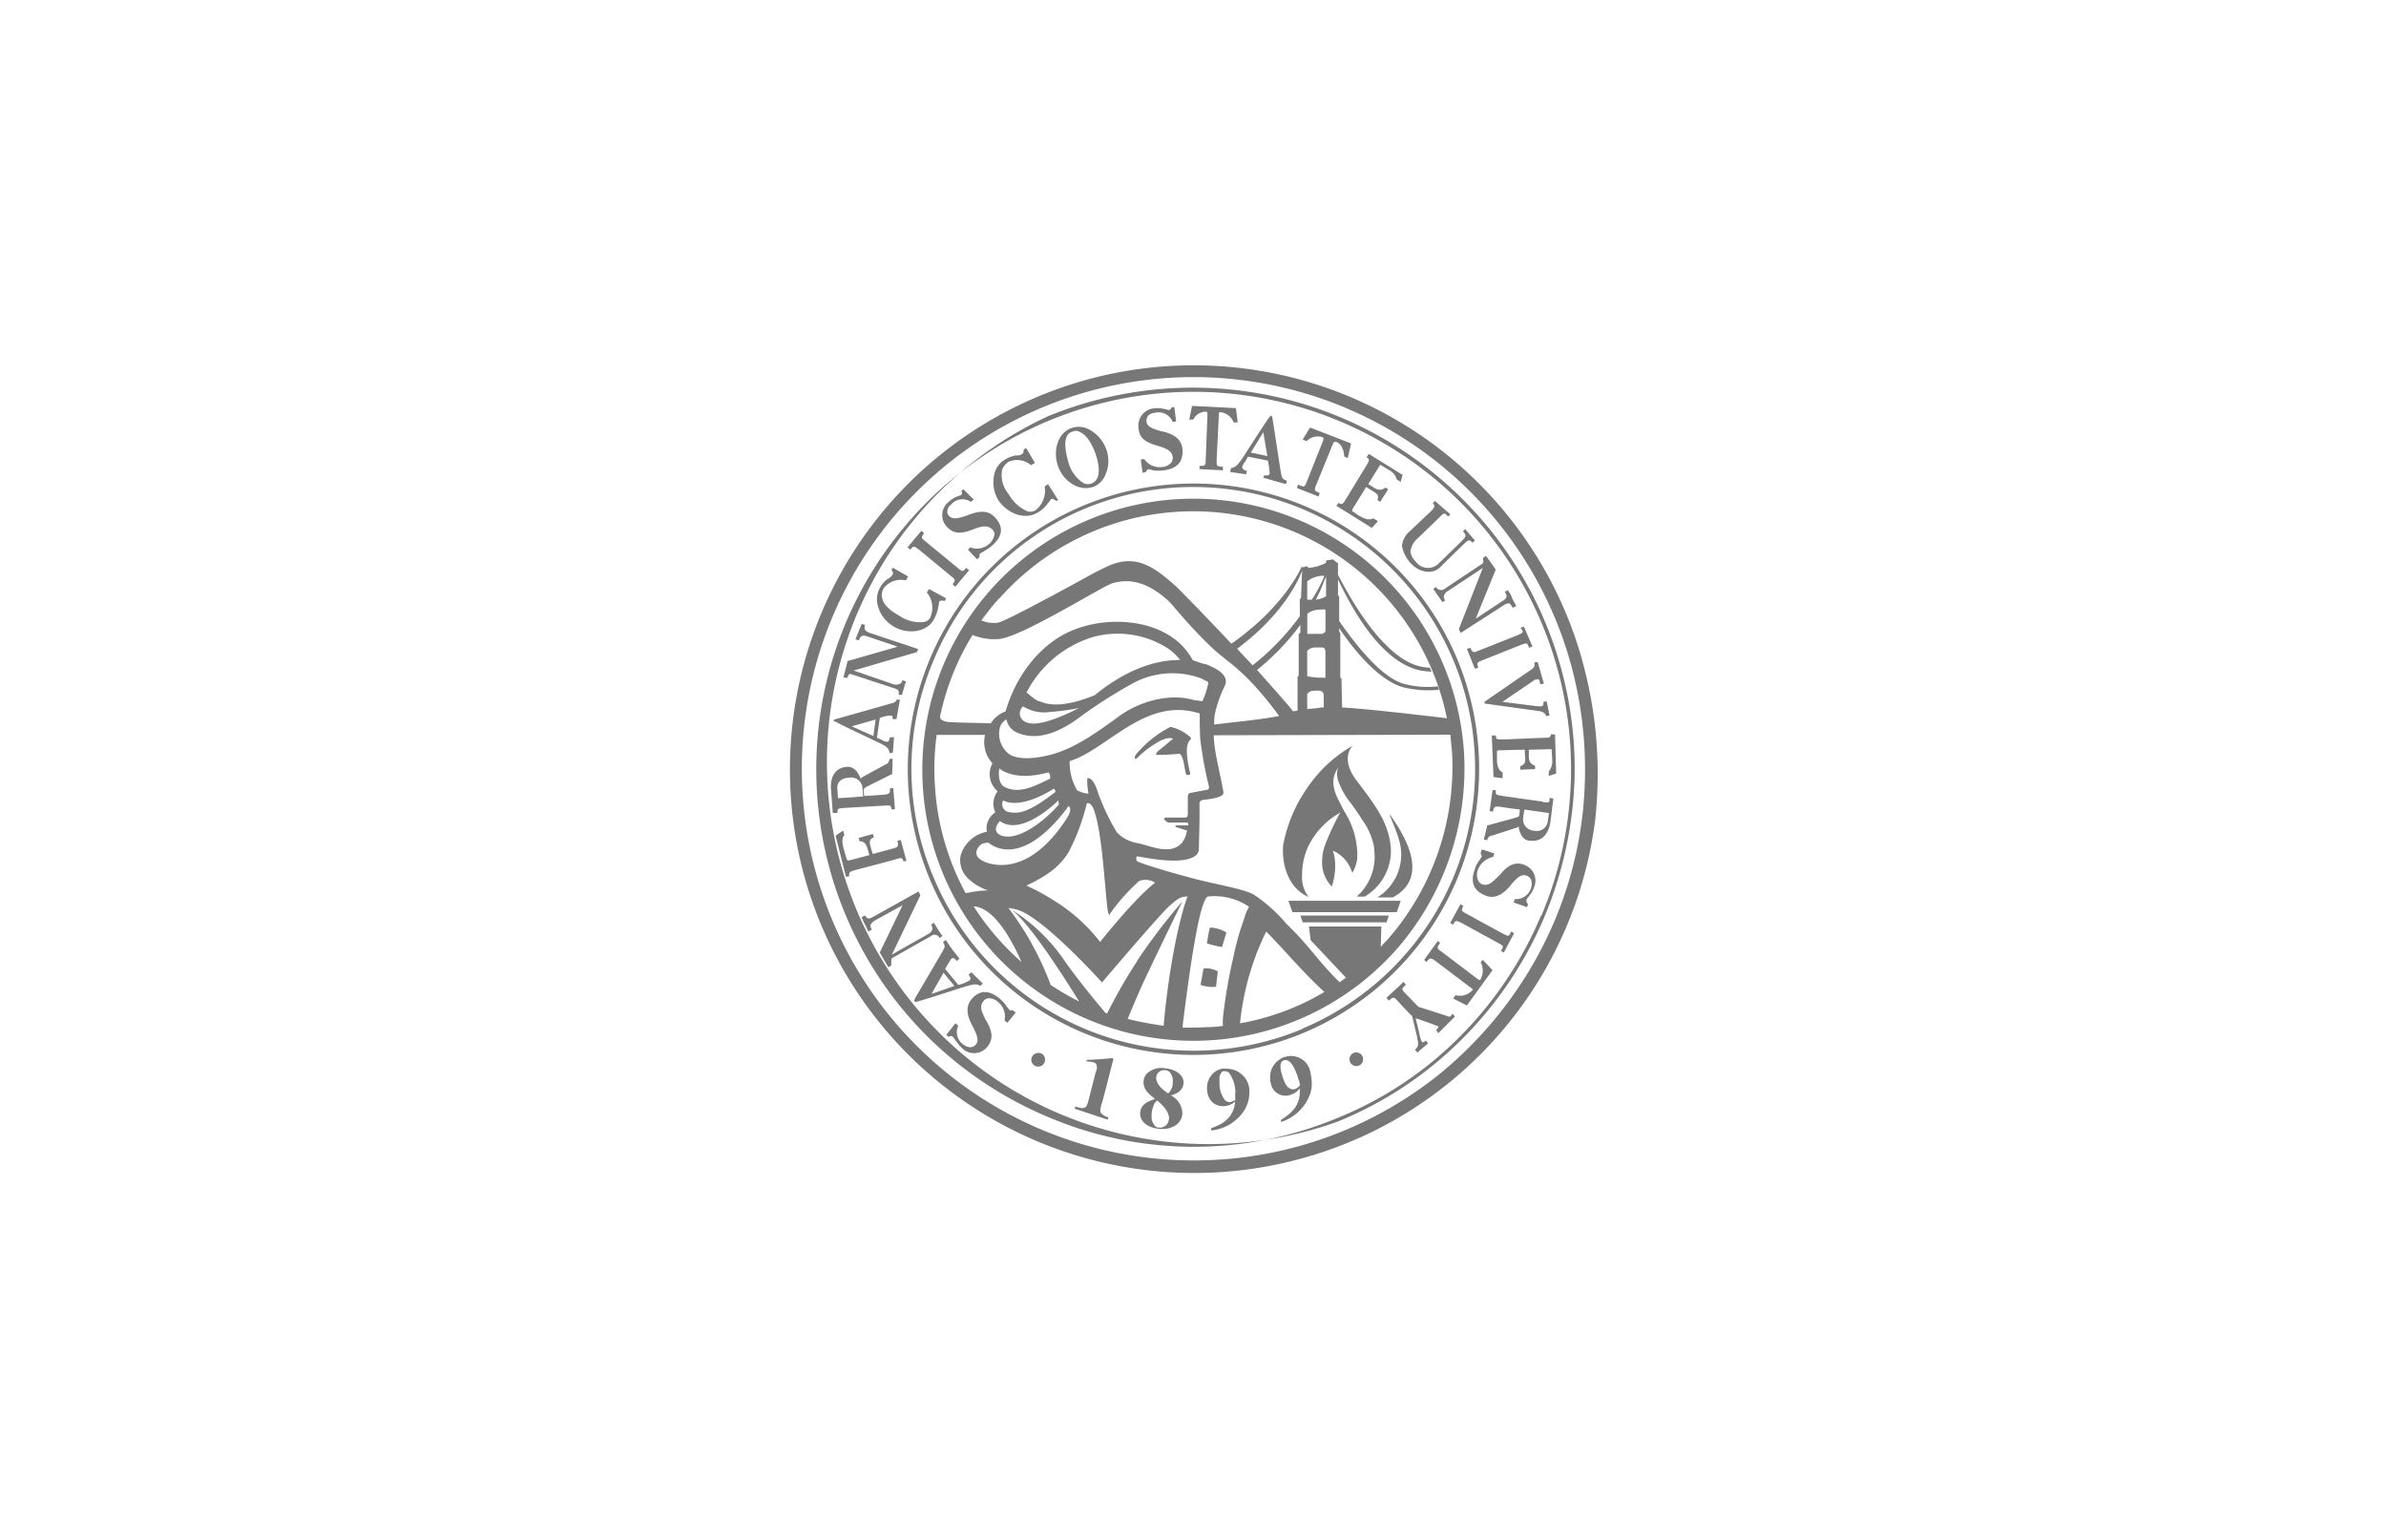 <svg xmlns="http://www.w3.org/2000/svg" viewBox="0 0 300 193.64"><defs><style>.cls-1{fill:none;}.cls-2{fill:#777;}</style></defs><g id="Capa_2" data-name="Capa 2"><g id="Capa_1-2" data-name="Capa 1"><rect class="cls-1" width="300" height="193.64"></rect><g id="surface1"><path class="cls-2" d="M130.46,132.43a.86.86,0,1,0,.93.79.8.8,0,0,0-.93-.79"></path><path class="cls-2" d="M170.6,132.36a.86.86,0,1,0,.79.93.88.88,0,0,0-.79-.93"></path><path class="cls-2" d="M140,133.15l-.14-.08c-.07,0-.43.08-2.8.22h-.43v.22a3,3,0,0,1,.79.07c.22.07.36.14.43.28a1.14,1.14,0,0,1-.07.94l-.86,3.36c-.29,1.15-.36,1.44-1.72,1a1.52,1.52,0,0,0-.07.29c.07,0,4.08,1.36,4.15,1.36a1.58,1.58,0,0,0,.08-.29,1.8,1.8,0,0,1-.94-.57c-.07-.08-.07-.15-.07-.29a3.43,3.43,0,0,1,.22-1c0,.14,1.36-5.24,1.43-5.52"></path><path class="cls-2" d="M147.45,136.16a1.8,1.8,0,0,1-.58,1.36c-.71-.5-1.5-1.15-1.5-2a1,1,0,0,1,.29-.64,1,1,0,0,1,.78-.29.87.87,0,0,1,.72.36A1.64,1.64,0,0,1,147.45,136.16Zm-.5,4.58a.94.94,0,0,1-.36.79,1.07,1.07,0,0,1-.79.29.72.72,0,0,1-.72-.43,1.41,1.41,0,0,1-.28-1V140c.07-.43.21-1.29.71-1.58C146.52,139.24,147,140,147,140.74Zm-.36-6.37a2.68,2.68,0,0,0-2.3.57,1.54,1.54,0,0,0-.5,1c-.07,1,.5,1.51,1.29,2.15l.14.15h-.07c-1.14.36-1.72.86-1.79,1.65s.43,1.86,2.37,2.08c1.36.14,2.79-.44,2.93-1.87a2.56,2.56,0,0,0-1.36-2.29l-.07-.07h.07c1-.29,1.44-.79,1.51-1.51.07-.93-.86-1.72-2.22-1.86"></path><path class="cls-2" d="M155.33,138.31l-.07.07c-.14.07-.36.14-.5.22a.86.86,0,0,1-.72-.22,3.39,3.39,0,0,1-.71-2.08v-.5a1.26,1.26,0,0,1,.21-.86.44.44,0,0,1,.43-.22.81.81,0,0,1,.57.22,4.34,4.34,0,0,1,.79,2.37A4.77,4.77,0,0,0,155.33,138.31ZM154,134.37a2.29,2.29,0,0,0-1.79,1,2.59,2.59,0,0,0-.43,1.79,2.15,2.15,0,0,0,.72,1.51,2,2,0,0,0,1.57.43,2.16,2.16,0,0,0,1.15-.5l.07-.08v.15c-.21,1.65-1.15,2.58-3,3.22v.29a5.61,5.61,0,0,0,3.94-2.22,4.26,4.26,0,0,0,.86-2.58V137a2.86,2.86,0,0,0-3.08-2.58"></path><path class="cls-2" d="M163.43,136.52l-.07.07a1.43,1.43,0,0,1-.5.36.81.81,0,0,1-.72-.08c-.43-.21-.71-.86-1-1.86a3.2,3.2,0,0,1-.14-.93c0-.36.14-.65.42-.72,1-.36,1.65,1.79,1.8,2.22v.08A1.71,1.71,0,0,1,163.43,136.52Zm-1.93-3.59a2.84,2.84,0,0,0-1.58,1.44,2.62,2.62,0,0,0-.22,1.07,2.43,2.43,0,0,0,.08.79,1.88,1.88,0,0,0,2.58,1.43,2.11,2.11,0,0,0,1-.71l.07-.07v.57c-.07,1.43-.78,2.44-2.36,3.37v.29a5.8,5.8,0,0,0,3.44-3,4.16,4.16,0,0,0,.43-1.79,7.09,7.09,0,0,0-.15-1.29,2.48,2.48,0,0,0-3.29-2.08"></path><path class="cls-2" d="M134.11,54.94a1.07,1.07,0,0,1,.72-.65,1,1,0,0,1,1,.07c1,.43,1.65,2,1.87,2.58.57,1.58.79,3.44-.5,3.88a1.24,1.24,0,0,1-1-.08,4.51,4.51,0,0,1-1.86-2.58C134.19,57.52,133.68,55.94,134.11,54.94Zm3.3,6.31A2.65,2.65,0,0,0,139,59.67a4.2,4.2,0,0,0,.07-3.23A4.54,4.54,0,0,0,136.91,54a2.71,2.71,0,0,0-2.22-.15c-1.65.58-2.37,2.8-1.65,4.8s2.72,3.16,4.37,2.59"></path><path class="cls-2" d="M117.12,125l1.51-2.66L120,124Zm6.1-1,.36-.29-1.44-1.43-.36.29c.15.21.36.5.15.71a4.63,4.63,0,0,1-.72.36,2.82,2.82,0,0,1-.72.22l-1.65-2,.36-.65.07-.07a3,3,0,0,1,.36-.57c.07-.07.29-.22.65.29l.36-.29c-.15-.14-.43-.57-.79-1-.43-.58-.79-1.15-.93-1.37l-.36.29c.28.43.28.57,0,1.08l-3.52,6c-.07.21-.14.29-.07.36a.28.28,0,0,0,.22.07c.43-.07,5.73-1.79,5.73-1.79,1.22-.36,1.8-.58,2.3-.22"></path><path class="cls-2" d="M127.3,127.05c-.35.07-.35,0-.35,0s-.15-.21-.29-.35l-.15-.22a4.56,4.56,0,0,0-.78-.86c-1.37-1.15-2.58-1.15-3.59.07-.86,1.08-.43,2.22.07,3.23l.15.28c.43.86.78,1.65.36,2.15a1,1,0,0,1-.72.36,1.5,1.5,0,0,1-.79-.28,1.91,1.91,0,0,1-.72-2.44l-.36-.29-1.07,1.36-.07.08.28.28.08-.07a.45.45,0,0,1,.5.07,1.28,1.28,0,0,0,.14.22c.07.07.14.21.22.28a4.75,4.75,0,0,0,.79.94,2.14,2.14,0,0,0,3.15-.22c.86-1.08.5-2.08-.07-3.15l-.15-.22c-.43-.93-.86-1.65-.28-2.36a.86.86,0,0,1,.71-.36,1.58,1.58,0,0,1,1.08.43,2.34,2.34,0,0,1,.86,2.36l.36.29,1-1.22.07-.07-.43-.29"></path><path class="cls-2" d="M112.11,120.53l4.94-2.8a.69.69,0,0,1,1.08.22V118l.36-.29L118,117l-.57-.94-.36.22a1,1,0,0,1,.15.64,1.05,1.05,0,0,1-.43.51s-3.73,2.07-4.66,2.65l3.58-7.46v-.07l-.22-.43-5.66,3.16c-.36.21-.57.28-.72.21s-.21-.14-.35-.36l-.43.22a8.92,8.92,0,0,0,.43.93c.14.21.28.64.43.86l.43-.22c-.15-.28-.22-.5-.15-.64a1.63,1.63,0,0,1,.5-.5l3.52-1.94-2.87,5.95.57,1,.51.86.35-.22v-.07c.08-.29-.07-.72.08-.79"></path><path class="cls-2" d="M106.73,97.81a1.43,1.43,0,0,1,1.72,1.43s.07.72.07.93l-3.15.22-.07-.94C105.15,98.45,105.65,97.88,106.73,97.81Zm-1.43,4.44c0-.57,0-.57.86-.64l5-.29c.86-.07.86,0,.94.5l.43-.07-.22-2.65-.43.07c.07.64-.07.71-.93.79,0,0-1.87.14-2.29.14l-.08-.72c0-.21.22-.36.65-.57l2.87-1.43h.07l.07-1.94h-.43a.67.67,0,0,1-.5.72l-2.87,1.57c-.07.08-.14.08-.22.22-.21-.57-.71-1.58-1.72-1.51s-2.22.72-2,3l.21,2.8h.58"></path><path class="cls-2" d="M110.1,90.49l-.29,2.08-2.72-1.22Zm-5,.29c.29.22,5.31,2.58,5.31,2.58,1.07.5,1.36.72,1.43,1.36l.43-.07.14-1.93h-.5c-.07.21-.14.64-.43.57a1.34,1.34,0,0,1-.57-.22l-.65-.28.36-2.51.72-.22h.07A1.8,1.8,0,0,1,112,90c.07,0,.29,0,.22.36v.07h.5l.43-2.44h-.43c-.07.29-.22.36-.79.51l-6.81,1.93c-.21.07-.29.07-.29.22s.22.07.29.14"></path><path class="cls-2" d="M106.51,85.26c.08-.14.22-.57.43-.5l5.45,1.79c.5.14.72.29.58.79l.43.07.5-1.72-.43-.14a.64.64,0,0,1-.43.5,1.24,1.24,0,0,1-.72,0l-5-1.72,7.89-2.3h.07V82l.14-.28V81.6h-.07l-6-2c-.72-.29-.72-.58-.57-1l-.43-.14-.79,1.94.43.14c.21-.57.43-.72,1.07-.5l3.8,1.29-6.23,1.79h-.07v.07l-.51,2,.43.07"></path><path class="cls-2" d="M112.39,78.81c1.87,1.07,4.16.64,5-.86a5,5,0,0,0,.57-1.51c0-.14.08-.28.08-.43a1.55,1.55,0,0,1,.07-.36c.07-.14.36-.14.64-.07h.07v-.07l.08-.14.07-.07-.07-.08-2.08-1.14-.29.43a3,3,0,0,1,.43,3.15,1.09,1.09,0,0,1-.79.57,4.59,4.59,0,0,1-3.08-.78c-1.29-.72-2-1.44-2.15-2.15a1.62,1.62,0,0,1,.21-1.37A2.71,2.71,0,0,1,113.9,73l.28-.5-1.86-1.07h-.07l-.07.07-.07.14v.07l.07.07v.08c.14.14.14.21.07.35a1.51,1.51,0,0,1-.57.58l-.15.07A3.35,3.35,0,0,0,110.6,74a2.94,2.94,0,0,0-.21,2.23,4.25,4.25,0,0,0,2,2.58"></path><path class="cls-2" d="M115.55,69.13l4,3.3c.65.5.57.57.22,1.07l.35.29,1.73-2.08-.36-.29c-.43.51-.5.51-1.08,0l-4-3.29c-.65-.5-.58-.58-.22-1.08l-.36-.28-1.72,2.07.36.29c.36-.5.43-.5,1.08,0"></path><path class="cls-2" d="M122.21,66.62l.22-.07c.93-.36,1.79-.57,2.36.07a.73.73,0,0,1,.22.72,2,2,0,0,1-.57,1,2.29,2.29,0,0,1-2.44.5l-.29.29,1.08,1.15.07.07.29-.29V70c0-.36.07-.36.07-.36a1.42,1.42,0,0,1,.36-.21l.21-.15a9.36,9.36,0,0,0,.93-.64c1.36-1.22,1.51-2.37.36-3.59-.93-1-2.15-.71-3.15-.35l-.36.14c-.93.29-1.72.57-2.22.07a.72.72,0,0,1-.22-.72,1,1,0,0,1,.43-.71,1.87,1.87,0,0,1,2.51-.36l.36-.29-1.29-1.29-.29.22.07.07a.42.42,0,0,1-.07.43.71.71,0,0,1-.21.07c-.08.07-.22.07-.36.14a3.12,3.12,0,0,0-1,.65,2.12,2.12,0,0,0-.21,3.15c.93,1,2,.79,3.15.36"></path><path class="cls-2" d="M130.46,64.47a4,4,0,0,0,1.22-1.07c.07-.15.21-.22.28-.36a1.13,1.13,0,0,1,.22-.29c.14-.07.36.07.57.22h.15l.14-.08.07-.07H133l-1.22-1.93-.43.28a3.14,3.14,0,0,1-1.15,3,1.23,1.23,0,0,1-1,.14,5,5,0,0,1-2.37-2.15,3.79,3.79,0,0,1-.86-2.94,1.91,1.91,0,0,1,.86-1.15,2.7,2.7,0,0,1,2.8.43l.5-.28-1.07-1.8-.08-.07-.07.07-.14.07-.07.08v.14c0,.21,0,.21-.15.36a1,1,0,0,1-.71.21h-.15a4,4,0,0,0-1.43.58A2.76,2.76,0,0,0,125,59.74a4.33,4.33,0,0,0,.57,3.23c1.22,1.72,3.37,2.43,4.88,1.5"></path><path class="cls-2" d="M145.37,56l.21.07c.94.29,1.8.58,1.87,1.44a1.07,1.07,0,0,1-.22.72,1.74,1.74,0,0,1-1.07.5,2.37,2.37,0,0,1-2.3-1l-.43.07.22,1.58v.07l.43-.07v-.07c.21-.29.28-.29.28-.29a1.17,1.17,0,0,1,.44.08l.28.07a6.31,6.31,0,0,0,1.15,0c1.79-.22,2.58-1.08,2.44-2.73-.15-1.36-1.29-1.86-2.37-2.15l-.36-.07c-.93-.29-1.72-.5-1.79-1.22a1.06,1.06,0,0,1,.21-.71,1.16,1.16,0,0,1,.79-.36,1.91,1.91,0,0,1,2.3,1.14l.43-.07-.22-1.72v-.07h-.36v.07a.46.46,0,0,1-.36.29.35.35,0,0,1-.21-.07,3.29,3.29,0,0,0-.36-.07,3.36,3.36,0,0,0-1.22-.08,2.17,2.17,0,0,0-2,2.44c.07,1.43,1.07,1.86,2.22,2.22"></path><path class="cls-2" d="M151.6,51.78c.15,0,.22.07.22.36l-.22,5.66c0,.79-.07.79-.78.79V59l2.94.15v-.43c-.79-.08-.79-.08-.79-.86l.28-5.67c0-.35.07-.35.22-.35a2.06,2.06,0,0,1,1.65,1.29h.5l-.22-1.8-5.52-.28-.35,1.72h.5a1.79,1.79,0,0,1,1.57-1"></path><path class="cls-2" d="M158.84,54.36l.51,3-2.08-.44Zm-4.15,5,2,.29.08-.43c-.22-.07-.58-.14-.58-.5a1.87,1.87,0,0,1,.36-.65s.29-.5.36-.64l2.51.5.14.79v.14a2.73,2.73,0,0,1,.07.72c0,.07-.07.28-.71.21l-.07.29c.5.14,2.36.71,2.86.79l.08-.43c-.51-.15-.58-.29-.72-.86l-1.08-7c-.07-.21-.07-.28-.14-.28a.21.21,0,0,0-.22.14c-.28.29-3.29,5-3.29,5-.65,1-1,1.36-1.58,1.43l-.07.43"></path><path class="cls-2" d="M165.94,62c-.71-.28-.71-.35-.43-1.07l2.08-5.09c.14-.29.22-.29.36-.29.64.22,1,.86,1.07,1.87l.43.21.43-1.86-5.16-2-.93,1.51.5.21a1.92,1.92,0,0,1,2-.5c.14.07.14.07.07.43l-2.08,5.23c-.28.72-.36.58-1.07.29l-.15.43,2.73,1.08.14-.44"></path><path class="cls-2" d="M169.24,62.75c-.43.72-.5.72-.93.5l-.29.36,4.37,2.72.08.08.07-.08.71-.78-.57-.36c-.64.28-1.07.07-1.86-.36l-.72-.5c-.14-.07-.14-.14.07-.5,0,0,1.36-2.15,1.58-2.58l.36.21c.86.57,1.36.65,1.07,1.43l.36.22,1-1.58-.35-.21c-.72.57-1.22.14-1.8-.22a3.5,3.5,0,0,0-.36-.21l1.51-2.44,1.08.65a1.9,1.9,0,0,1,1,1.21l.5.29.22-.86v-.07h-.08l-4.15-2.58-.29.43c.36.21.43.28,0,1l-2.58,4.23"></path><path class="cls-2" d="M177.48,70.92a3,3,0,0,0,2.15,1,2.13,2.13,0,0,0,1.65-.79l2.87-2.8c.29-.28.43-.36.57-.36s.22.08.43.29l.29-.29-1.22-1.43-.28.29c.43.43.43.64-.08,1.14l-2.94,2.87a1.9,1.9,0,0,1-2.86-.14,2.36,2.36,0,0,1-.72-1.29,2.6,2.6,0,0,1,.93-1.72L181,65.05c.57-.58.64-.58,1.07-.08l.29-.28L180.42,63l-.28.28a.69.69,0,0,1,.21.36c0,.14-.14.36-.43.65l-2.65,2.51a2.81,2.81,0,0,0-1,1.86,4.51,4.51,0,0,0,1.21,2.29"></path><path class="cls-2" d="M186.44,70.85,181.71,74a.74.74,0,0,1-1.14-.14v-.07l-.36.29.57.79.58.86.35-.22a.73.73,0,0,1-.14-.64,1,1,0,0,1,.43-.51s3.58-2.36,4.44-2.94l-3,7.67v.08l.22.43L189,76.16a1.49,1.49,0,0,1,.71-.29c.15,0,.36.36.5.57l.43-.21c-.07-.22-.5-.86-.57-1.15s-.36-.64-.5-.86l-.36.22a1,1,0,0,1,.21.64,1.07,1.07,0,0,1-.5.5l-3.37,2.23,2.51-6.17-.64-.93-.58-.79-.35.22v.07c-.08.14.14.5-.08.64"></path><path class="cls-2" d="M190.82,79.88l-4.88,1.94c-.71.29-.79.29-1.07-.36l-.43.14,1,2.51.43-.14c-.21-.57-.21-.65.5-.93l4.88-1.94c.71-.28.79-.28,1,.36l.43-.14-1.07-2.51-.43.14c.43.58.43.58-.36.93"></path><path class="cls-2" d="M193.4,85.4c.07,0,.14.08.28.65l.44-.07-.79-2.73-.43.07c.14.51,0,.65-.65,1.08l-5.52,3.8h-.07v.29h.07l6.67.93c.57.07.86.21,1,.64l.43-.07-.36-1.79-.43.07c.08.29,0,.5-.28.57a6,6,0,0,1-.86-.07l-4-.5L193,85.48a1.46,1.46,0,0,0,.43-.08"></path><path class="cls-2" d="M194.62,103.18a1.38,1.38,0,0,1-1.72,1.29,1.42,1.42,0,0,1-1.37-1.72,8.4,8.4,0,0,1,.15-.93l3.08.43Zm-.65-2.36-5.09-.72c-.86-.14-.86-.22-.79-.72h-.43L187.3,102l.43.08c.08-.65.22-.72,1.08-.58,0,0,1.86.29,2.29.29l-.07.71c0,.22-.28.29-.79.43l-3.15.86H187l-.43,1.8.43.07a.65.65,0,0,1,.64-.58l3.09-1c.07,0,.14-.07.21-.14.07.64.43,1.72,1.36,1.79,1.08.14,2.37-.29,2.66-2.51l.35-2.79-.5-.08c.07.58,0,.65-.86.51"></path><path class="cls-2" d="M191.68,108.77c-1.29-.5-2.23.22-3,1.15l-.22.22c-.72.71-1.29,1.36-2.08,1.07-.28-.07-.43-.29-.57-.57a1.82,1.82,0,0,1,0-1.22,2.6,2.6,0,0,1,1.93-1.65l.15-.43-1.51-.5h-.07l-.14.43v.07a1.21,1.21,0,0,1,.14.36c0,.07-.14.21-.21.36l-.15.21a3.47,3.47,0,0,0-.5,1c-.64,1.72-.14,2.8,1.36,3.37,1.29.51,2.3-.35,3-1.14l.22-.29c.64-.72,1.22-1.36,1.93-1.07.29.07.43.28.58.57a1.79,1.79,0,0,1,0,.86,2,2,0,0,1-2.08,1.51l-.15.42,1.65.58H192l.14-.36-.07-.07a.67.67,0,0,1-.15-.5,1.19,1.19,0,0,1,.15-.22.9.9,0,0,0,.21-.29,2.79,2.79,0,0,0,.58-1,2.1,2.1,0,0,0-1.22-2.87"></path><path class="cls-2" d="M189,117.45l-4.58-2.51c-.72-.36-.72-.43-.43-1l-.36-.22-1.29,2.36.36.22c.28-.57.36-.57,1.07-.22l4.59,2.51c.72.36.72.43.36,1l.36.21,1.29-2.43-.36-.22c-.29.65-.29.65-1,.29"></path><path class="cls-2" d="M186.16,121a2.26,2.26,0,0,1,0,2.15c-.07.15-.15.15-.43-.07l-4.45-3.37c-.64-.43-.64-.5-.21-1.15l-.29-.21-1.72,2.37.29.28c.43-.57.5-.57,1.14-.14l4.45,3.37c.29.21.29.21.14.35a2.1,2.1,0,0,1-2.08.58l-.28.43,1.72.86,3.22-4.44-1.22-1.29-.28.28"></path><path class="cls-2" d="M181.93,127.77l-3.59-1.15L176.77,125c-.58-.58-.58-.65,0-1.15l-.29-.36-2.15,2,.29.36c.57-.51.64-.51,1.14.07,0,0,1.58,1.72,1.79,1.86l.65,2.72v.08c.14.64.22,1-.28,1.43l.28.36,1.36-1.15-.28-.36c-.22.22-.43.29-.5.15l-.15-.29s-.5-2.15-.64-2.65c.57.14,2.65.93,2.65.93a.54.54,0,0,0,.21.07s.07.15-.28.5l.28.36,2.08-2.08-.28-.36c-.36.43-.36.43-.72.29"></path><path class="cls-2" d="M113.61,108.34l.36-.07-.72-2.65-.43.14c.22.72.07.79-.71,1l-2.37.64-.07-.21c-.29-.94-.58-1.65.21-1.87l-.14-.43-1.79.5.14.43c.65-.07.93.51,1.15,1.51a.71.71,0,0,1,.07.21l-2.44.65c-.28.07-.36.07-.5-.43-.29-1-.72-2.15-.21-2.72l-.15-.58-.86.58-.07.07v.07l1.29,5.09.43-.07c-.14-.5.07-.58.79-.79l4.87-1.29c.86-.29,1-.29,1.15.21"></path><path class="cls-2" d="M194,92.79,189,93c-.86,0-.86,0-.93-.5h-.5l.21,5.16v.07h.08l1.07.15v-.72c-.57-.36-.71-.86-.71-1.72v-.86c0-.22.07-.22.5-.22,0,0,2.51-.07,3-.07v.36c.07,1,.21,1.44-.58,1.72v.43l1.87-.07V96.3c-.86-.29-.79-.93-.79-1.65v-.36l2.87-.07.07,1.29a2,2,0,0,1-.43,1.51v.57l.86-.29h.07v-.07l-.14-4.87H195c-.08.36-.08.43-.94.43"></path><path class="cls-2" d="M193.76,115.15a47.87,47.87,0,0,1-10.11,15.13A46.09,46.09,0,0,1,168,140.67a46.76,46.76,0,0,1-36.27-.21,47.87,47.87,0,0,1-15.13-10.11,47.45,47.45,0,1,1,77.21-15.2ZM131.89,52.29a48,48,0,0,0,36.2,88.81,47.23,47.23,0,0,0,15.85-10.53,48.32,48.32,0,0,0,10.25-15.27,49.07,49.07,0,0,0,3.8-18,48,48,0,0,0-66.1-45"></path><path class="cls-2" d="M163.72,129.42a35.45,35.45,0,0,1-46.31-19,34.82,34.82,0,0,1-.14-27.1A35.18,35.18,0,0,1,136.34,64a35.44,35.44,0,1,1,27.38,65.38Zm19.5-46.53a35.93,35.93,0,1,0-19.29,47,36,36,0,0,0,19.29-47"></path><path class="cls-2" d="M198.92,102.9A48.76,48.76,0,0,1,193,120.82a50.33,50.33,0,0,1-12.19,14.41,49.29,49.29,0,0,1-17.35,8.88,49.36,49.36,0,0,1-51.83-16.63,49.26,49.26,0,0,1,25.09-78.21,49.24,49.24,0,0,1,60.72,34A50.25,50.25,0,0,1,198.92,102.9Zm0-19.93a50.68,50.68,0,0,0-9.18-17.92,50.72,50.72,0,0,0-53.4-17.21,50.84,50.84,0,0,0-35.13,62.65,50.86,50.86,0,0,0,62.72,35.13,50.65,50.65,0,0,0,17.93-9.18,50.74,50.74,0,0,0,18.71-33.33A53.25,53.25,0,0,0,198.92,83"></path><path class="cls-2" d="M174.4,118.24a7.8,7.8,0,0,0-.79.86l.07-2.58h-9.1l.21,1.72,4.45,4.73a7.72,7.72,0,0,0-.79.57c-2.87-2.79-3.66-4.44-6.67-7.31a19.48,19.48,0,0,0-4.15-3.73c-1.44-.79-5.67-1.43-8.32-2.22,0,0-1.43-.36-3.8-1.08-1.15-.36-2-.64-2.51-.86a.55.55,0,0,1-.14-.36c0-.28.14-.28.14-.28.93.14,6.17,1.29,7.53-.29a1.15,1.15,0,0,0,.21-.57c0-.72.08-2.94.08-4.23V101c0-.21.28-.36.28-.36.15-.07,2.87-.21,2.73-1-.36-2.15-1.22-5.31-1.22-7.17l29.75-.07c.07.72.14,1.5.21,2.22A33,33,0,0,1,174.4,118.24Zm-15.2-1.08c2.3,2.29,4.09,4.59,7.32,7.6a31.54,31.54,0,0,1-10.61,3.94A34,34,0,0,1,159.2,117.16Zm-7.17,12c-1.14.08-2.22.08-3.36.08.86-7,2.15-16.2,3.22-16.49a7.75,7.75,0,0,1,5.16,1.29,5.63,5.63,0,0,0-.57,1.36,36,36,0,0,0-1.43,5.09,63.28,63.28,0,0,0-1.3,7.67v.86C153.18,129.13,152.61,129.13,152,129.2ZM122.43,114h.14c2.22.28,4.23,3.3,5.88,7A32.85,32.85,0,0,1,122.43,114Zm-4.66-21.58h6.09a3.89,3.89,0,0,0,.93,3.58,2.82,2.82,0,0,0,.65,3.52,2.53,2.53,0,0,0-.29,2.65,2.39,2.39,0,0,0-1.07,2.44,4.25,4.25,0,0,0-3.3,3,3.14,3.14,0,0,0,.93,2.86,6.57,6.57,0,0,0,2.51,1.51,14.59,14.59,0,0,0-2.8.36,32.36,32.36,0,0,1-3.87-13.55A31.51,31.51,0,0,1,117.77,92.43Zm39.71-8.75c-.64-.71-1.29-1.36-1.93-2.08,5.38-4,7.52-8.1,8.17-9.82l-.14,3.44-.15.15v2.15A31.14,31.14,0,0,1,157.48,83.68Zm.58.58a30.27,30.27,0,0,0,5.44-5.67v1l-.21.14V85l-.14.08v4.3c-.15,0-.36.07-.58.07C162.14,88.84,160.28,86.77,158.06,84.26Zm-29,2.86a14,14,0,0,1,8.38-7,11.7,11.7,0,0,1,9.39,1.43A6.88,6.88,0,0,1,148.38,83c-4,0-7.67,1.93-10.75,4.44-2.15.86-4.88,1.65-6.81.79C130.17,88.13,129.53,87.41,129.1,87.12Zm2.79,2.44a28.48,28.48,0,0,0,3.8-.5S132,91,130,91s-2.08-1.58-1.36-2.16A5,5,0,0,0,131.89,89.56Zm18.28-1.5c-3.15-.94-7.09.21-9.68,2.22-3.08,2.22-5.87,4.23-9.32,4.87-1.5.29-3.22.36-4.22-.28a3.21,3.21,0,0,1-1.22-3.23,1.67,1.67,0,0,1,.86-1.15,2.22,2.22,0,0,0,1.5,1.72c2.8,1.15,5.88-.57,8-2.22a63.63,63.63,0,0,1,6.45-4.08,10.43,10.43,0,0,1,8.53-.58,5.77,5.77,0,0,0,.72.36c.14.07.14.14.14.14s.07.08,0,.22a9.69,9.69,0,0,1-.71,2.15C151.17,88.2,150.39,88.06,150.17,88.06Zm-11.83,30.39a21.68,21.68,0,0,0-6.09-5.37,23.41,23.41,0,0,0-3.08-1.65v-.08c2.08-1,4.08-2.15,5.3-4.3a27.13,27.13,0,0,0,2.22-6c.44-.21.86.58,1,1.15,1.15,3.51,1.36,12.33,1.79,12.9a25,25,0,0,1,3.8-4.3,2.26,2.26,0,0,1,2,.22C142.72,112.93,138.49,118.24,138.34,118.45Zm-4.15-16.84.21-.22s.57.29-.21,1.51c-5.38,8.38-10.61,5.37-10.61,5.37-1.37-.71-.51-1.72-.51-1.72.36-.5.72-.5,1.22-.57C124.29,105.91,128,109.78,134.19,101.61Zm-8.46,1.64c2.79,2.08,7.38-2.58,7.38-2.58s.07.51.07.51a16,16,0,0,1-2.72,2.5c-1.22.86-2.94,1.87-4.45,1.44C124.44,104.54,125.73,103.25,125.73,103.25Zm6.81-4.08s.14.07.21.43c-3.15,2.44-4.51,2.87-6,2.51a1,1,0,0,1-.57-1.44S128,102,132.54,99.17ZM126.37,99c-1.07-.5-.72-2.36-.72-2.36,1.15.93,3.3,1.29,6.17.5.22.21.22.43.22.79C130.67,98.52,128.38,100,126.37,99Zm16.71,21.72a65.88,65.88,0,0,0-3.88,6.74c-.07,0-.14-.07-.21-.07-.72-.86-3.66-4.37-5.31-6.81a22.81,22.81,0,0,0-6.59-6.24c2.08,1.51,5.73,7,8.6,11.62a35.47,35.47,0,0,1-3.58-2.08,37.74,37.74,0,0,0-5.31-9.68,5.53,5.53,0,0,1,1.51.36c3.44,1.43,10.25,9,10.25,9s7.24-8.53,8.46-9.61,1.43-1.14,2.29-1.22c-1.36,3.8-2.51,10.54-3,16.28-1.5-.22-3.08-.5-4.52-.86.58-1.44,1.22-2.94,1.87-4.38,2.08-4.44,5-10.39,5-10.39A76.72,76.72,0,0,0,143.08,120.67Zm3.79-17.27h2.3c.21,0,.28.14.21.36h-1.5c-.08,0-.08,0-.08.07v.07c0,.07,0,.07.08.07l1.36.43a3.16,3.16,0,0,1-.72,1.65c-1.5,1.5-4,.21-5.52-.07a4.59,4.59,0,0,1-2.58-1.36A27.13,27.13,0,0,1,138,99.53c-.21-.72-.71-1.8-1.29-1.65a8.64,8.64,0,0,0,.15,1.93,3.3,3.3,0,0,1-1.44-.43,7,7,0,0,1-.93-3.65c4.8-1.51,9.54-8.18,16.35-6,0,0,0,1.79.07,3.22A50.25,50.25,0,0,0,152,98.88a.4.4,0,0,1-.14.43c-.07,0-1.86.36-2.29.43a.48.48,0,0,0-.22.36v2.15c0,.29,0,.57-.36.57h-2.29c-.36,0-.36.22-.36.29C146.52,103,146.52,103.4,146.87,103.4Zm4.59-19.93c-.57-.15-1.5-.5-1.5-.5-2.58-4.88-9.68-5.81-14.77-3.88-4.59,1.73-7.6,6.24-8.75,10.33a3.61,3.61,0,0,0-1.86,1.5c-2.08-.07-3.66-.07-4.88-.14-.57,0-1.57-.14-1.5-.72a32,32,0,0,1,4.08-10.25,7.25,7.25,0,0,0,3.37.5c2.87-.28,13-6.66,14.2-7,3.08-.93,5.45.79,7,2.15.72.65,2.3,2.87,5.59,6,2.15,2,4.09,2.72,8.39,8.53-.36.07-1,.21-2.65.43-2.23.29-2.51.29-5.52.65a8.47,8.47,0,0,1,.07-1.22A15,15,0,0,1,154,86.26C154.69,84.76,152.54,83.9,151.46,83.47Zm14.84-3.8h-1.93V77.23c.64-.72,2.29-.57,2.29-.57v2.65C166.66,79.53,166.37,79.67,166.3,79.67Zm.14,7.81v1.44h-.28c-.72.14-1.22.14-1.8.21V87.27c.15-.14.36-.36.58-.36C165.58,86.84,166.44,86.69,166.44,87.48Zm-2.08-2.43V82a.24.24,0,0,1,.08-.21,1.34,1.34,0,0,1,.78-.36h1c.5,0,.43.64.43.64v3.16A10.24,10.24,0,0,1,164.36,85.05Zm2.23-12.26c.07-.07.07-.22.14-.29v2.44a3.13,3.13,0,0,1-1.29.43A19.69,19.69,0,0,0,166.59,72.79Zm-.15-.22a18.49,18.49,0,0,1-1.5,2.8h-.58v-2.3a3.35,3.35,0,0,1,2.16-.71A.24.24,0,0,0,166.44,72.57Zm-40.79,2.65a32.57,32.57,0,0,1,56.28,15.06c-4.23-.5-9.82-1.15-13.19-1.36l-.07-3.66-.15-.07V79.6l-.14-.15V79c1.43,2.15,5,6.89,8.46,7.53a13.22,13.22,0,0,0,4.08.22c-.07-.15-.07-.29-.14-.43a11.41,11.41,0,0,1-3.87-.22c-3.23-.57-7-5.81-8.53-8V75l-.15-.14v-2c1.8,3.8,5.45,10.46,10.4,11.47a10,10,0,0,0,1.36.14c-.07-.14-.14-.36-.21-.5a6.45,6.45,0,0,1-1.15-.14c-4.73-1-9-8.82-10.4-11.55V70.85l-.64-.5-.86.14v.29a5.64,5.64,0,0,1-2.22.64l-.15-.21-.57.14-.14-.07c-.22.5-2.3,5.09-8.82,9.68-3.23-3.44-6.38-6.67-7-7.24-2.86-2.58-5-3.94-8.24-2.65-.64.28-1.93.93-1.93.93s-11.12,6.16-12.19,6.31a3.83,3.83,0,0,1-2.08-.29C124.15,77,124.87,76.08,125.65,75.22Zm58.43,19.43a34.09,34.09,0,1,0-8.46,24.66,34.6,34.6,0,0,0,8.46-24.66"></path><path class="cls-2" d="M151.32,121.82h0l-.36,2a.07.07,0,0,0,.07.07,4.09,4.09,0,0,0,1.79.21s.08,0,.08-.07c.14-1.14.21-1.79.21-1.79v-.07a2.81,2.81,0,0,0-1.79-.36"></path><path class="cls-2" d="M154.11,117.23a4,4,0,0,0-1.93-.57.07.07,0,0,0-.07.07c-.15.5-.22,1.15-.36,1.86,0,0,0,.08.07.08a13.53,13.53,0,0,0,1.79.43.07.07,0,0,0,.07-.08l.51-1.72c0-.07,0-.07-.08-.07"></path><path class="cls-2" d="M162.5,114.72h13.12l.5-1.43H162l.5,1.43"></path><path class="cls-2" d="M164.58,112.86a4,4,0,0,1-.86-2.8,8.46,8.46,0,0,1,.72-3.51,9.85,9.85,0,0,1,3.29-3.87l.79-.5-.43.79a34.3,34.3,0,0,0-1.43,3.15,6.36,6.36,0,0,0-.43,2.22,4.37,4.37,0,0,0,1.22,3.16,8.48,8.48,0,0,0,.43-2.73,7.09,7.09,0,0,0-.15-1.29l-.14-.5.43.22a4.38,4.38,0,0,1,2,2.58,4.16,4.16,0,0,0,.64-2v-.43A10.39,10.39,0,0,0,169,102c-.79-1.57-1.22-2.15-1.36-3.51a3.21,3.21,0,0,1,.72-2.08s-.43.43-.15,1.65a9.5,9.5,0,0,0,1.29,2.51,27.43,27.43,0,0,1,1.8,2.58,8.17,8.17,0,0,1,1.29,2.65,4.06,4.06,0,0,1,.21,1.22,6.67,6.67,0,0,1-2.22,5.74h1a6.69,6.69,0,0,0,3.3-6c-.21-3.44-2.29-5.88-4.37-8.68s-.43-4.3-.43-4.3a17.25,17.25,0,0,0-5.81,5.45,18.54,18.54,0,0,0-2.94,7.1c-.21,3.08,1.08,5.66,3.3,6.52"></path><path class="cls-2" d="M176.12,106.62a6.32,6.32,0,0,1-2.94,6.24h1.94c5-2.65,1-8.39-.07-10s.86,1.87,1.07,3.8"></path><path class="cls-2" d="M163.79,116h10.54l.29-.86H163.5l.29.86"></path><path class="cls-2" d="M148.31,94.79c.64.36.64,2.73.93,2.66a.34.34,0,0,0,.43-.15c-.29-.93-.65-3.15-.29-3.8,0-.28.58-.57.29-.78a5.33,5.33,0,0,0-2.51-1.3,13.81,13.81,0,0,0-4.37,3.52c-.07.14-.22.43,0,.5,0,0,.14,0,.29-.22a13.16,13.16,0,0,1,2.58-1.93c.5-.29,1.36-.65,1.86-.36-.5.29-.86.72-1.36,1.08-.29.28-.86.57-.79.93a25.34,25.34,0,0,0,2.94-.15"></path></g></g></g></svg>